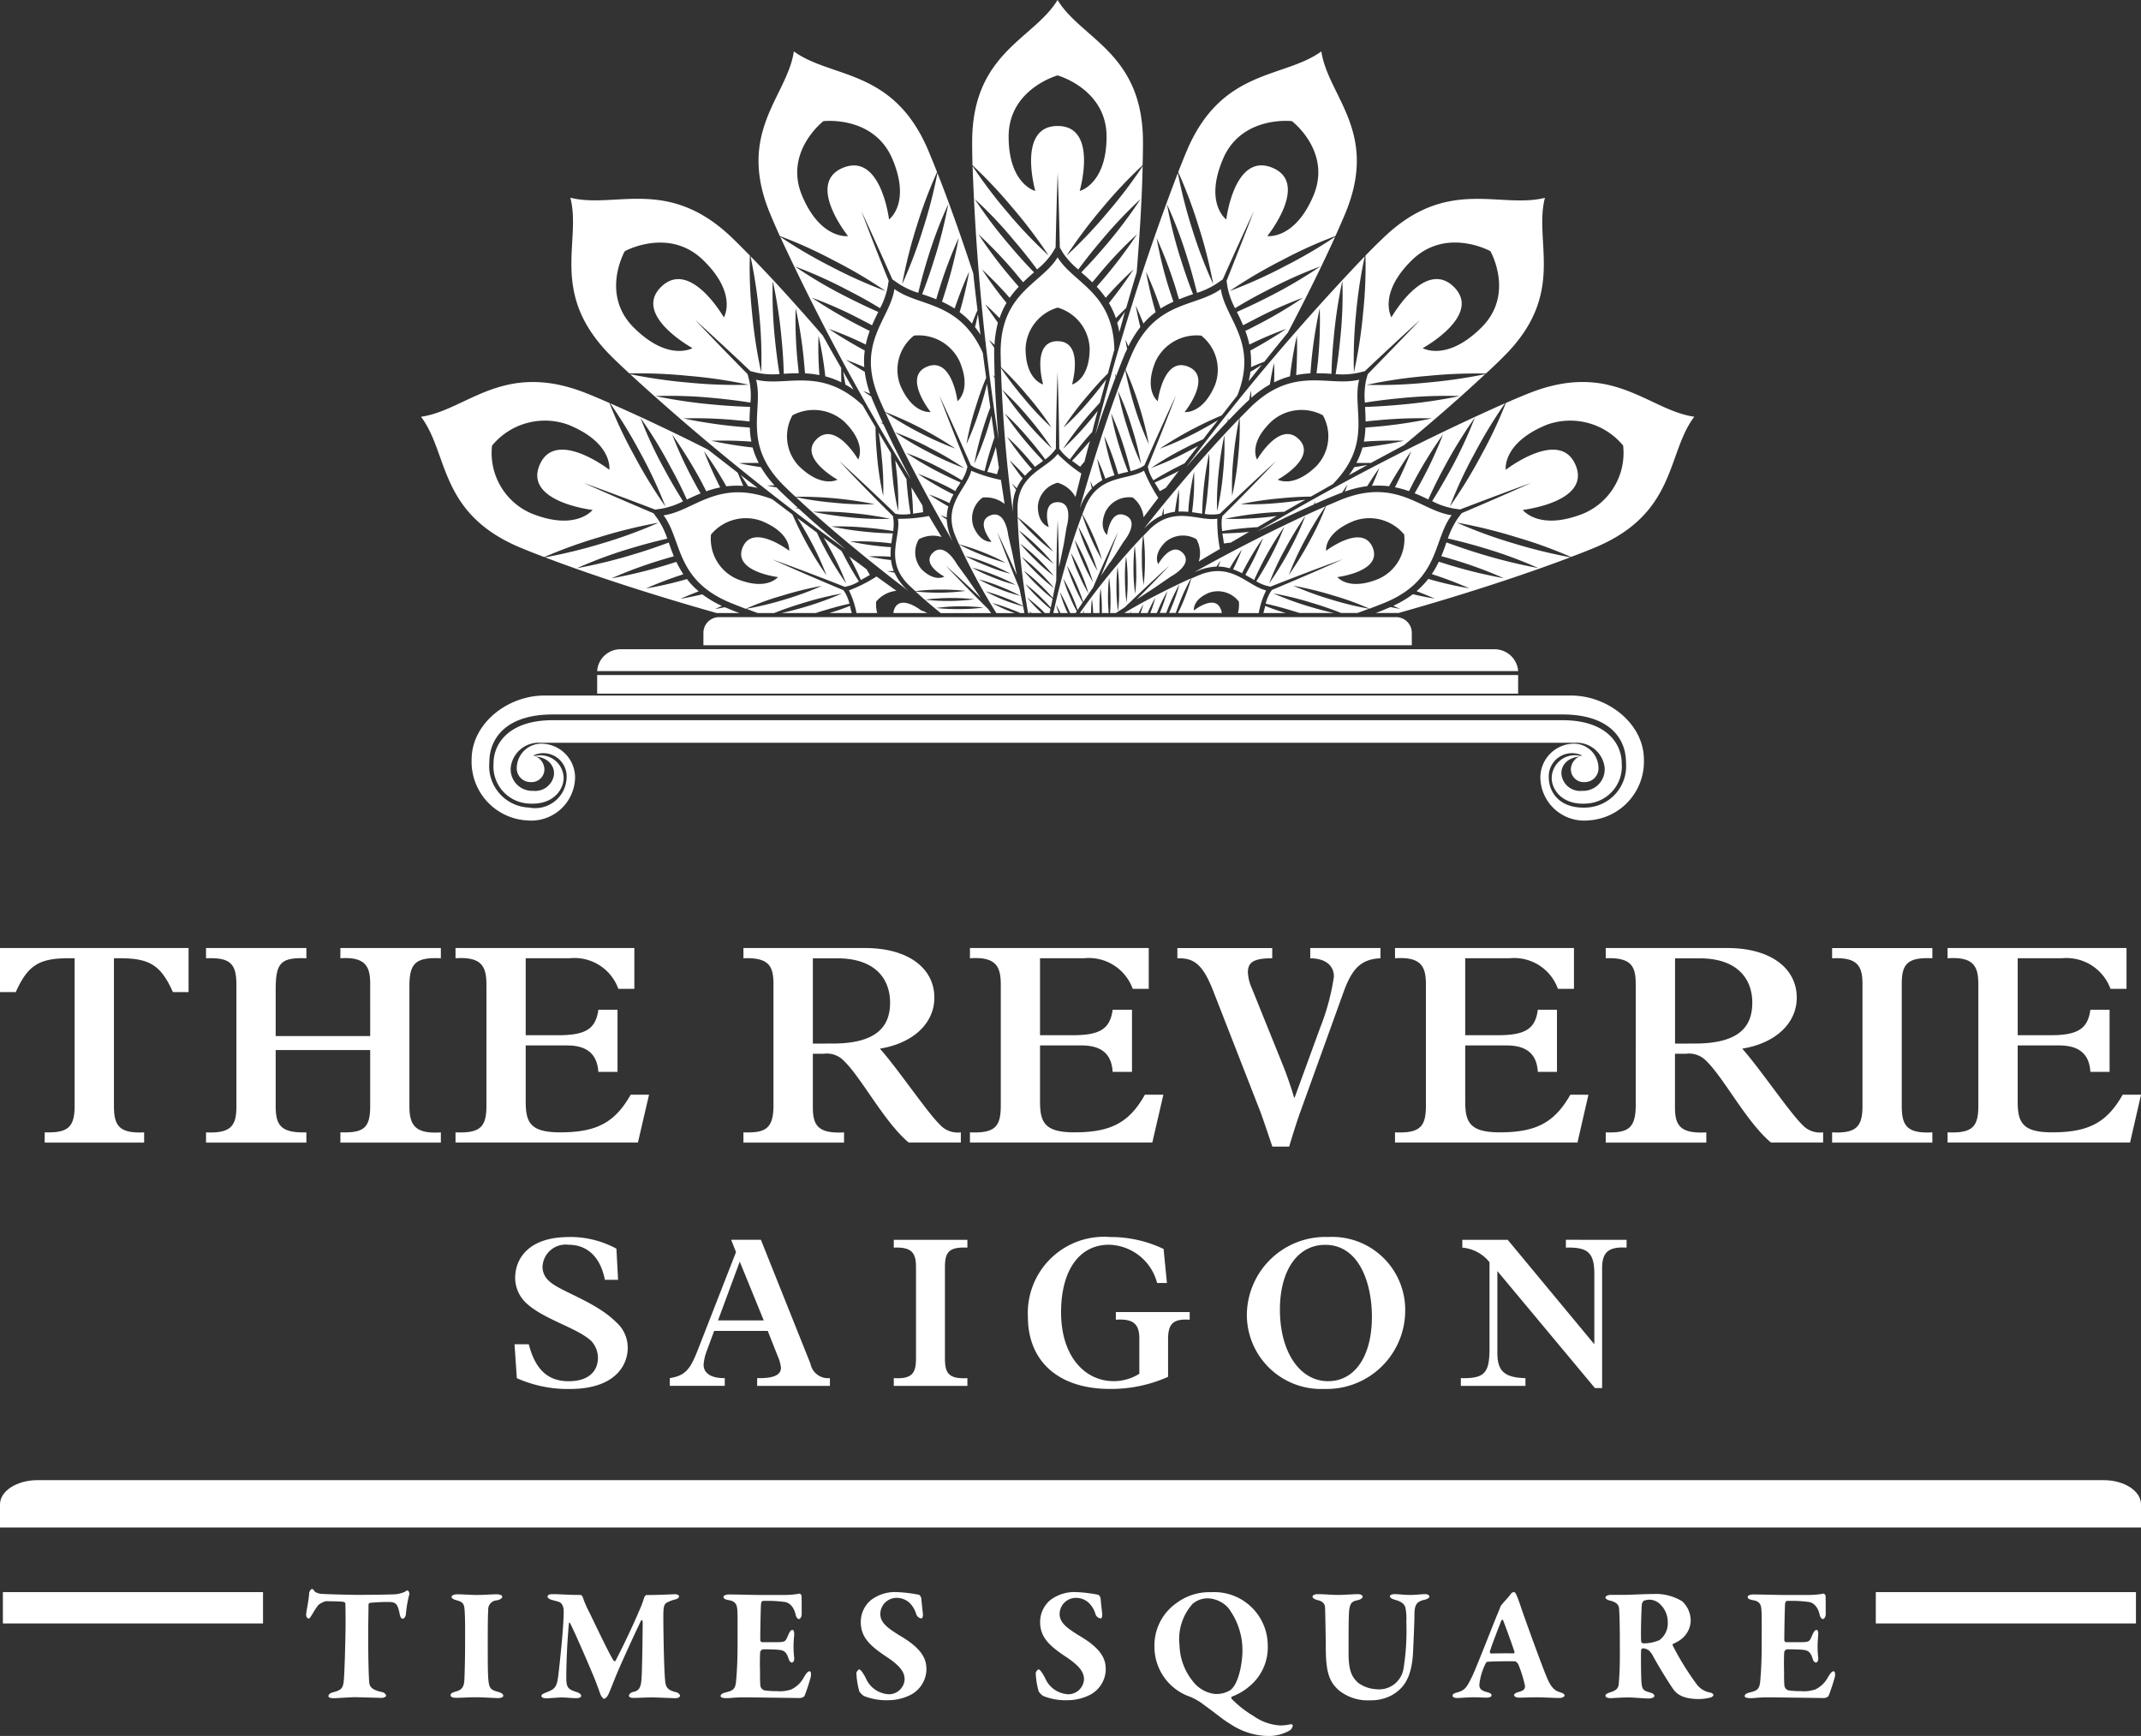 <svg xmlns="http://www.w3.org/2000/svg" width="139.908" height="113.433" viewBox="0 0 139.908 113.433">
  <rect x="0" y="0" width="139.908" height="113.433" fill="#333333" stroke="none"/>
  <g id="Group_994" data-name="Group 994" transform="translate(-912 -7.53)">
    <g id="Group_516" data-name="Group 516" transform="translate(939.507 7.53)">
      <path id="Path_340" data-name="Path 340" d="M80.759,39.593c.4.159.847.322,1.341.465H80.642c.02-.081.049-.168.061-.246A1.729,1.729,0,0,0,80.759,39.593Zm-8.834.465c.032-.043.055-.1.078-.132-.013.036-.023.089-.036.132h.523c.106-.216.205-.406.306-.571-.05.164-.1.365-.182.571h.464a9.032,9.032,0,0,1,.5-1,8.279,8.279,0,0,1-.328,1h.425c.007-.027.025-.048.036-.078a11.046,11.046,0,0,1,.662-1.367,13.59,13.59,0,0,1-.5,1.439v0h.418c.055-.143.111-.3.18-.465a13.09,13.09,0,0,1,.685-1.415,11.488,11.488,0,0,1-.516,1.5,4.046,4.046,0,0,1-.163.378h.44c.087-.255.2-.541.31-.827a12.325,12.325,0,0,1,.685-1.431,47.29,47.29,0,0,0-4.363,2.258Zm3.131,0h2.86a.582.582,0,0,0-.067-.267c-.4-.981-1.749.1-1.749.1s-.112-.712,1.011-1.165a1.73,1.73,0,0,1,1.927.585,2,2,0,0,1-.062.75h1.362a5.3,5.3,0,0,1,.485-1.48c-1.213-.286-2.245-1.867-4.353-1.012-.171.07-.359.156-.54.232a13.884,13.884,0,0,1-.524,1.5Q75.249,39.687,75.056,40.059ZM108.8,27.231c-1.832,2.4-1.111,6.368-6.619,8.6-.454.189-.937.375-1.441.563a29.6,29.6,0,0,0-3.561-1.289,32.033,32.033,0,0,0-3.9-.956,30.251,30.251,0,0,0,3.691,1.351,33.765,33.765,0,0,0,3.73.915c-3.159,1.2-7.178,2.5-11.22,3.638H87.989c.243-.087.482-.181.7-.279.094-.033.17-.07.256-.105.235.043.434.088.637.116-.15-.058-.3-.13-.451-.2a7.541,7.541,0,0,0,1.282-.757q.7.169,1.422.288c-.333-.15-.744-.312-1.182-.488a5.911,5.911,0,0,0,.765-.8,22.779,22.779,0,0,0,2.675.615,24.129,24.129,0,0,0-2.449-.928,5.684,5.684,0,0,0,.459-.809c.211.062.423.132.643.2a30.918,30.918,0,0,0,3.608.876,27.985,27.985,0,0,0-3.406-1.246c-.233-.069-.462-.137-.679-.193.122-.3.228-.59.321-.862.012-.018.012-.023.02-.036.663.243,1.428.51,2.245.755a34.043,34.043,0,0,0,3.754.92,28.542,28.542,0,0,0-3.549-1.308q-1.17-.355-2.364-.625a5.36,5.36,0,0,1,.655-1.325l.251-.332q2.286-.968,4.553-1.981c-1.372.492-2.937,1.084-4.664,1.741l-.406-.06a4.925,4.925,0,0,1-1.417-.484c.391-.615.8-1.318,1.217-2.076a28.535,28.535,0,0,0,1.573-3.38,30.747,30.747,0,0,0-2.006,3.254q-.556,1.025-1.034,2.089c-.005,0-.025,0-.031-.014-.266-.124-.55-.265-.863-.385.115-.2.229-.394.341-.605a26.211,26.211,0,0,0,1.514-3.242,28.258,28.258,0,0,0-1.925,3.118c-.1.2-.2.393-.3.589a6.28,6.28,0,0,0-.916-.253A24.848,24.848,0,0,0,90.3,29.482a25.736,25.736,0,0,0-1.447,2.291,6.333,6.333,0,0,0-1.12-.029c.2-.429.358-.825.485-1.165-.245.334-.513.743-.79,1.187a7.17,7.17,0,0,0-1.467.355c.065-.168.13-.31.175-.45-.109.153-.232.323-.348.519a2.556,2.556,0,0,0-.269.1c-.482.186-1,.41-1.524.646.023-.054.049-.12.07-.176-.048.058-.1.151-.147.216q-.933.416-1.943.894c.007,0,.007-.009.012-.015l-.022.027c-.562.265-1.144.551-1.722.846a156.392,156.392,0,0,1,16.19-8.379,30.969,30.969,0,0,0-1.974,3.245A28.571,28.571,0,0,0,92.823,33.1a32.1,32.1,0,0,0,2.072-3.388,28.777,28.777,0,0,0,1.589-3.379c.493-.218.969-.42,1.419-.6C103.42,23.494,105.772,26.8,108.8,27.231Zm-4.647,1.887a4.483,4.483,0,0,0-4.989-1.364C96.23,28.946,96.478,30.7,96.478,30.7s3.532-2.739,4.562-.315S97.59,33.32,97.59,33.32s1.078,1.414,4.014.216A4.3,4.3,0,0,0,104.149,29.118ZM83.386,35.235A19.272,19.272,0,0,0,82.3,37.576a22.348,22.348,0,0,0,1.379-2.252,19.377,19.377,0,0,0,1.056-2.257c.33-.135.646-.273.946-.4,3.675-1.492,5.243.72,7.262,1C91.72,35.27,92.2,37.905,88.534,39.4c-.3.121-.62.245-.96.375A17.77,17.77,0,0,0,85.2,38.91a22.709,22.709,0,0,0-2.605-.638,20.14,20.14,0,0,0,2.462.9,20.533,20.533,0,0,0,2.486.605c-.24.087-.5.191-.769.278H85.72q-.948-.377-1.928-.667a20.519,20.519,0,0,0-2.5-.612,20.216,20.216,0,0,0,2.361.862c.569.17,1.1.313,1.59.416H83c-.2-.066-.41-.128-.63-.191q-.78-.241-1.579-.416a2.789,2.789,0,0,1,.285-.716l.118-.179c1.776-.744,3.364-1.431,4.654-2.015q-2.39.866-4.75,1.8l-.211-.051a2.475,2.475,0,0,1-.709-.307c.263-.406.546-.884.824-1.39a19.117,19.117,0,0,0,1-2.162,19.282,19.282,0,0,0-1.282,2.079q-.363.685-.681,1.391a2.068,2.068,0,0,1-.191-.114c-.131-.064-.259-.149-.384-.216.062-.121.124-.228.187-.347a16.2,16.2,0,0,0,.964-2.059A17.1,17.1,0,0,0,79.4,37.155c-.062.1-.1.2-.153.3a4.98,4.98,0,0,0-.585-.251c.237-.492.44-.948.577-1.3a13.32,13.32,0,0,0-.8,1.234,2.638,2.638,0,0,0-.744-.116c.062-.135.1-.272.158-.395-.094.117-.187.26-.276.395a3.793,3.793,0,0,0-1.228.277c-.073.02-.155.062-.224.087,2.905-1.623,6.081-3.218,8.573-4.3A21.046,21.046,0,0,0,83.386,35.235Zm1.353.755s2.361-1.81,3.037-.226-2.3,1.945-2.3,1.945.715.92,2.666.127a2.835,2.835,0,0,0,1.7-2.907,2.949,2.949,0,0,0-3.3-.884C84.576,34.839,84.739,35.99,84.739,35.99Zm-2.4-.027a18.378,18.378,0,0,0,1.043-2.252,20.663,20.663,0,0,0-1.318,2.164,16.728,16.728,0,0,0-1.049,2.251A21.417,21.417,0,0,0,82.343,35.963Zm-5.5-6.844c-.423.463-.846.938-1.259,1.431a150.366,150.366,0,0,1,11.685-13.8,30.852,30.852,0,0,0-.567,3.723,29.345,29.345,0,0,0-.141,3.862,31.2,31.2,0,0,0,.6-3.9,28.289,28.289,0,0,0,.153-3.73c.365-.382.727-.743,1.081-1.078,4.217-4.139,7.675-1.959,10.647-2.7-.759,2.913,1.466,6.3-2.763,10.437-.342.344-.713.7-1.1,1.047a31.345,31.345,0,0,0-3.8.152,30.888,30.888,0,0,0-3.984.585A30.932,30.932,0,0,0,91.331,25a34.052,34.052,0,0,0,3.8-.549c-1.523,1.428-3.345,3.017-5.3,4.637-.7.373-1.43.765-2.164,1.161h-.95a5,5,0,0,0,.4-1.007,26.718,26.718,0,0,0,2.709-.44,24.917,24.917,0,0,0-2.618.056,5.83,5.83,0,0,0,.1-.918c.229-.024.446-.036.677-.056a30.661,30.661,0,0,0,3.667-.544,28.119,28.119,0,0,0-3.628.132c-.243.018-.471.04-.705.071,0-.322-.018-.635-.033-.921v-.029q1.185-.044,2.366-.154a33.35,33.35,0,0,0,3.826-.559,29.38,29.38,0,0,0-3.79.13c-.869.078-1.679.184-2.415.3a5.078,5.078,0,0,1,.078-1.47l.108-.389c1.271-1.309,2.439-2.5,3.422-3.548q-1.824,1.658-3.614,3.352l-.407.1a5.044,5.044,0,0,1-1.5.092q.2-1.182.309-2.376a26.427,26.427,0,0,0,.132-3.715,30.942,30.942,0,0,0-.567,3.752c-.084.838-.129,1.625-.143,2.318H85.06q-.473-.035-.946-.033c.027-.221.05-.46.083-.689a27.43,27.43,0,0,0,.127-3.558,28.464,28.464,0,0,0-.557,3.592c-.02.226-.034.444-.056.659a6.079,6.079,0,0,0-.928.114c.06-1.007.075-1.9.046-2.577q-.292,1.318-.451,2.658a5.458,5.458,0,0,0-1.035.392c.014-.47.014-.9-.007-1.26-.1.4-.186.881-.273,1.4a7.226,7.226,0,0,0-1.213.869c0-.169,0-.333-.012-.48-.043.182-.079.393-.131.613-.057.063-.13.12-.2.187-.368.352-.76.754-1.157,1.174,0-.067,0-.134-.006-.191-.012.076-.033.174-.05.251q-.738.768-1.449,1.561v.011Zm12.165-8.377s2.186-3.86,4.079-2-2.032,4.007-2.032,4.007,1.553.9,3.8-1.312c2.253-2.186.622-5.027.622-5.027s-2.9-1.6-5.138.6S89.011,20.741,89.011,20.741ZM79.542,34.772c-.577.054-1.11.075-1.578.089.012.071.018.143.035.216.022.142.042.28.058.434.137-.014.261-.033.4-.046h.034c.4-.23.811-.469,1.221-.712A1.493,1.493,0,0,1,79.542,34.772ZM73,34.387a1.693,1.693,0,0,0-.168.161c2.047-2.6,4.351-5.262,6.233-7.194a22.613,22.613,0,0,0-.375,2.484,18.068,18.068,0,0,0-.093,2.569,19.9,19.9,0,0,0,.4-2.6,19.253,19.253,0,0,0,.093-2.479c.243-.248.485-.491.717-.724,2.817-2.751,5.119-1.3,7.092-1.795-.493,1.914.938,4.134-1.725,6.828-.481.278-.964.552-1.438.815-.566,0-1.226.036-1.937.106a22.344,22.344,0,0,0-2.648.386,19.449,19.449,0,0,0,2.613-.092c.58-.051,1.126-.129,1.621-.2-.471.262-.931.526-1.383.79q-.607.018-1.325.08a21.264,21.264,0,0,0-2.544.378,20.438,20.438,0,0,0,2.522-.085c.3-.031.58-.062.86-.1-.429.251-.846.494-1.254.731-.226.011-.453.031-.693.049q-.814.069-1.617.21a3,3,0,0,1-.031-.76l.036-.218q1.791-1.773,3.518-3.607-1.86,1.705-3.682,3.451l-.206.035a2.943,2.943,0,0,1-.778-.024c.076-.478.156-1.009.2-1.588A15.739,15.739,0,0,0,77.1,29.62a20.23,20.23,0,0,0-.371,2.4q-.072.775-.092,1.552a1.937,1.937,0,0,0-.214-.038c-.144-.02-.289-.046-.439-.062.01-.122.025-.255.043-.385a16.287,16.287,0,0,0,.083-2.266,18.635,18.635,0,0,0-.36,2.293c0,.116-.011.223-.02.334a4.984,4.984,0,0,0-.635-.019A12.448,12.448,0,0,0,75.113,32c-.091.4-.18.893-.254,1.441a3.291,3.291,0,0,0-.728.184c0-.145-.007-.29-.018-.435-.028.154-.07.313-.094.482A3.3,3.3,0,0,0,73,34.387Zm7.232-4.358s1.471-2.557,2.718-1.337-1.372,2.649-1.372,2.649,1.019.587,2.518-.878a2.814,2.814,0,0,0,.432-3.326,2.95,2.95,0,0,0-3.386.424C79.627,29.024,80.228,30.029,80.228,30.029ZM77.614,33.4a17.755,17.755,0,0,0,.393-2.5,17.851,17.851,0,0,0,.082-2.468,23.008,23.008,0,0,0-.38,2.5A18.281,18.281,0,0,0,77.614,33.4Zm8.615-2.347c.409-.224.812-.45,1.213-.672-.269.049-.553.1-.867.145C86.479,30.7,86.355,30.875,86.229,31.053ZM71.582,39.682,71,40.059h-.377q.036-.46.028-.923a9.9,9.9,0,0,0-.093-1.391,10.562,10.562,0,0,0-.072,1.377c0,.348.025.659.044.936h-.445c0-.1,0-.191,0-.3a10.766,10.766,0,0,0-.083-1.315,8.384,8.384,0,0,0-.068,1.315v.3h-.416a8.921,8.921,0,0,0-.081-.923,7.108,7.108,0,0,0-.057.923h-.473c-.017-.077-.017-.154-.028-.22,0,.066-.021.143-.021.22h-.212a46.424,46.424,0,0,1,4.127-5.034A11.512,11.512,0,0,0,72.7,36.59a10.853,10.853,0,0,0,.118,1.637A14.4,14.4,0,0,0,72.9,36.59a12.036,12.036,0,0,0-.1-1.584c.14-.143.282-.285.4-.411,1.621-1.588,3.191-.509,4.429-.7a9.621,9.621,0,0,0,.171,1.978c-.5.286-.961.561-1.381.819a1.876,1.876,0,0,0-.157-1.463,1.76,1.76,0,0,0-2.019.185c-.853.84-.474,1.45-.474,1.45s.821-1.488,1.592-.746c.754.757-.767,1.555-.767,1.555l-.944.652-.417.277a.081.081,0,0,1-.034,0h.029l-.883.581q1.1-1.1,2.161-2.236C73.713,37.663,72.7,38.607,71.582,39.682Zm.57-2.453a11.656,11.656,0,0,0,.107,1.569,10.053,10.053,0,0,0,.071-1.569,12,12,0,0,0-.1-1.581A14.192,14.192,0,0,0,72.152,37.229Zm-.558.624a14.426,14.426,0,0,0,.1,1.522,11.43,11.43,0,0,0,.076-1.517,11.623,11.623,0,0,0-.1-1.507A10.176,10.176,0,0,0,71.594,37.853Zm-.452,2.083a9.462,9.462,0,0,0,.067-1.434,10.438,10.438,0,0,0-.1-1.461,12.169,12.169,0,0,0-.069,1.455A10.7,10.7,0,0,0,71.141,39.936Zm8.543-15.028c.28-.354.568-.722.855-1.073-.231.147-.48.306-.748.462C79.771,24.494,79.725,24.7,79.685,24.907Zm-4.727,5.949c-.518.259-.994.485-1.423.674.031.056.073.122.111.189a3.417,3.417,0,0,1,.223.377c.123-.066.233-.132.354-.193.015,0,.022-.017.036-.02.275-.356.563-.736.855-1.115Zm-6.212,2.089a.809.809,0,0,1-.092.221c.889-3.17,1.972-6.488,2.957-8.981a25.047,25.047,0,0,0,.624,2.437,19.8,19.8,0,0,0,.918,2.4,21.433,21.433,0,0,0-.644-2.546,19.262,19.262,0,0,0-.874-2.321c.12-.331.25-.647.375-.937,1.525-3.6,4.207-3.126,5.851-4.329.282,1.953,2.462,3.471,1.077,6.955-.351.437-.682.873-1.02,1.3-.518.213-1.112.489-1.749.818a22.156,22.156,0,0,0-2.3,1.357,21.268,21.268,0,0,0,2.393-1.064c.51-.274,1-.541,1.412-.8-.33.428-.662.836-.965,1.246q-.6.269-1.19.576a19.328,19.328,0,0,0-2.207,1.3,18.867,18.867,0,0,0,2.3-1.027c.259-.137.516-.274.76-.408-.3.388-.6.765-.879,1.13-.2.1-.409.208-.626.315-.514.273-1,.539-1.412.8a2.81,2.81,0,0,1-.32-.692l-.048-.2c.721-1.766,1.351-3.356,1.84-4.652-.588,1.256-1.292,2.807-2.057,4.556l-.182.122a3.576,3.576,0,0,1-.728.265q-.179-.782-.425-1.547a18.557,18.557,0,0,0-.843-2.227,17.368,17.368,0,0,0,.593,2.35c.165.54.353,1.034.518,1.468-.072.018-.145.033-.218.046-.14.038-.281.066-.429.112-.041-.124-.07-.245-.11-.366a16.168,16.168,0,0,0-.808-2.134,17.676,17.676,0,0,0,.569,2.256c.036.11.07.2.105.311a4.27,4.27,0,0,0-.6.228,12.518,12.518,0,0,0-.534-1.315c.078.4.182.886.334,1.415a2.96,2.96,0,0,0-.609.442c-.063-.14-.114-.281-.171-.391.025.143.057.312.1.479a3.365,3.365,0,0,0-.678,1.033Zm4.994-6.729s.354-2.919,1.983-2.259-.229,2.967-.229,2.967,1.172.156,1.981-1.754a2.843,2.843,0,0,0-.892-3.24A2.969,2.969,0,0,0,73.6,23.6C72.8,25.515,73.739,26.217,73.739,26.217Zm-2.6-.669a18.863,18.863,0,0,0,.629,2.442,17.268,17.268,0,0,0,.878,2.314,20.463,20.463,0,0,0-.624-2.446A16.848,16.848,0,0,0,71.136,25.547Zm-.883,1.088q-.318.9-.606,1.808a149.75,149.75,0,0,1,5.4-17.14,32.287,32.287,0,0,0,.933,3.654,29.744,29.744,0,0,0,1.379,3.614,30.286,30.286,0,0,0-.971-3.826,29.956,29.956,0,0,0-1.317-3.5c.189-.494.378-.96.563-1.4,2.291-5.4,6.34-4.7,8.791-6.488.438,2.963,3.818,5.273,1.529,10.671-.192.449-.391.911-.608,1.394a28.927,28.927,0,0,0-3.457,1.561,32.016,32.016,0,0,0-3.459,2.033,30.272,30.272,0,0,0,3.585-1.611,31.171,31.171,0,0,0,3.311-1.936c-.855,1.892-1.924,4.042-3.088,6.262-.516.626-1.019,1.256-1.542,1.908q-.442.157-.87.353a5.968,5.968,0,0,0-.041-1.086q1.206-.653,2.345-1.414a22.08,22.08,0,0,0-2.409,1.023,6.175,6.175,0,0,0-.264-.894c.2-.093.4-.194.6-.3a29.146,29.146,0,0,0,3.18-1.872,26.693,26.693,0,0,0-3.3,1.48c-.214.108-.417.216-.627.325-.123-.3-.256-.574-.391-.839a.086.086,0,0,0-.017-.032q1.083-.476,2.135-1.018a30.127,30.127,0,0,0,3.324-1.959,29.183,29.183,0,0,0-3.449,1.549c-.773.391-1.494.795-2.127,1.184a5,5,0,0,1-.492-1.378l-.063-.411q.908-2.274,1.787-4.559-1.042,2.222-2.035,4.464l-.341.237a5.075,5.075,0,0,1-1.343.642q-.281-1.169-.645-2.318a28.287,28.287,0,0,0-1.318-3.473,29.4,29.4,0,0,0,.929,3.676c.254.8.514,1.551.778,2.206a.163.163,0,0,0-.043.009c-.277.093-.566.2-.875.323-.068-.221-.136-.438-.2-.668a29.271,29.271,0,0,0-1.264-3.341,25.633,25.633,0,0,0,.886,3.538c.069.21.142.425.21.627a7.909,7.909,0,0,0-.839.445,24.189,24.189,0,0,0-.949-2.4A26.4,26.4,0,0,0,73.6,20.4a4.519,4.519,0,0,0-.8.744c-.177-.445-.349-.835-.5-1.173.071.412.171.891.3,1.4a7.509,7.509,0,0,0-.781,1.258c-.065-.15-.132-.3-.2-.447.035.2.072.4.121.622-.044.087-.074.166-.121.248q-.313.755-.6,1.521a1.354,1.354,0,0,1-.081-.174c.009.08.031.161.044.248q-.373.988-.72,1.984a.075.075,0,0,0-.008-.027.091.091,0,0,0,.008.033Zm7.96-12.3s.525-4.386,3-3.379-.32,4.468-.32,4.468,1.786.253,3.009-2.631-1.4-4.88-1.4-4.88-3.305-.385-4.511,2.488C76.77,13.288,78.213,14.34,78.213,14.34Zm-9.768,25.6-.072.123h-.362c-.041-.081-.07-.161-.113-.248a11.962,11.962,0,0,0-.564-1.136,9.724,9.724,0,0,0,.423,1.194c.031.062.068.125.1.191h-.481c-.09-.179-.183-.358-.279-.534a3.347,3.347,0,0,0,.169.534h-.355A46.74,46.74,0,0,1,68.8,33.621a15.091,15.091,0,0,0,.545,1.471,13.435,13.435,0,0,0,.744,1.475,11.352,11.352,0,0,0-.564-1.542,13.291,13.291,0,0,0-.712-1.426c.069-.183.143-.369.211-.534C69.9,31,71.775,31.4,72.839,30.757a10.423,10.423,0,0,0,.937,1.775c-.349.449-.664.876-.967,1.267a1.844,1.844,0,0,0-.705-1.29,1.725,1.725,0,0,0-1.782.931c-.467,1.088.107,1.515.107,1.515s.184-1.69,1.181-1.281-.1,1.718-.1,1.718l-.611.958-.277.41a.118.118,0,0,1-.028,0h.015l-.588.869c.457-1.091.829-2.084,1.128-2.881q-.854,1.8-1.629,3.627l-.658.956a11.888,11.888,0,0,0-.423-1.12,9.742,9.742,0,0,0-.635-1.249,12.243,12.243,0,0,0,.482,1.305,11.6,11.6,0,0,0,.544,1.1l-.33.493a10.836,10.836,0,0,0-.932-2.048,8.9,8.9,0,0,0,.458,1.248A8.09,8.09,0,0,0,68.446,39.936Zm.093-5.53a12.57,12.57,0,0,0,.54,1.49,14.228,14.228,0,0,0,.713,1.406,11.747,11.747,0,0,0-.542-1.484A11.359,11.359,0,0,0,68.539,34.405Zm-.245.849a11.371,11.371,0,0,0,.532,1.441,11.613,11.613,0,0,0,.675,1.349,11.879,11.879,0,0,0-.514-1.427A12.18,12.18,0,0,0,68.294,35.254Zm-.238.86a9.148,9.148,0,0,0,.5,1.364,10.391,10.391,0,0,0,.652,1.3,10.319,10.319,0,0,0-.494-1.367A10.94,10.94,0,0,0,68.056,36.114Zm1.126-7.157c-.369.431-.721.815-1.052,1.155.057.041.124.078.18.125.117.087.235.169.357.264.079-.1.161-.2.248-.3.011-.019.022-.023.033-.04.105-.429.231-.884.354-1.347A1.187,1.187,0,0,1,69.182,28.957Zm-6.71-9.051c.224.349.51.745.817,1.179a7.314,7.314,0,0,0-.222,1.447c-.131-.116-.249-.232-.367-.331l.351.523c0,.1-.007.183-.007.278,0,.506.021,1.051.03,1.621-.036-.036-.091-.078-.14-.127a2.156,2.156,0,0,1,.145.216c.029.664.059,1.372.113,2.1-.007-.006-.007-.014-.021-.021.015.015.015.021.021.027.04.621.083,1.246.144,1.882a147.839,147.839,0,0,1-1.7-17.842,31.43,31.43,0,0,0,2.288,3.026A29.292,29.292,0,0,0,66.612,16.7a32.087,32.087,0,0,0-2.4-3.165,30.793,30.793,0,0,0-2.58-2.737q-.021-.755-.023-1.511c0-5.85,4.019-6.71,5.582-9.289,1.564,2.579,5.581,3.439,5.581,9.289q0,.755-.025,1.511a30.315,30.315,0,0,0-2.586,2.737A32.651,32.651,0,0,0,67.782,16.7a29.207,29.207,0,0,0,2.674-2.815,30.849,30.849,0,0,0,2.295-3.026c-.044,2.062-.187,4.447-.39,6.935-.232.772-.459,1.548-.685,2.325-.211.209-.44.429-.672.671a5.985,5.985,0,0,0-.455-.988q.855-1.061,1.606-2.2a23.088,23.088,0,0,0-1.818,1.858,6.355,6.355,0,0,0-.588-.722c.139-.169.282-.331.434-.508a30.668,30.668,0,0,0,2.206-2.927,25.866,25.866,0,0,0-2.481,2.61c-.155.184-.293.356-.449.535q-.335-.324-.691-.628c-.009,0-.015-.009-.023-.027q.819-.844,1.578-1.741a30.277,30.277,0,0,0,2.292-3.045,29.056,29.056,0,0,0-2.571,2.715q-.785.92-1.5,1.89a5.2,5.2,0,0,1-1-1.087l-.206-.353q-.048-2.444-.14-4.886-.086,2.442-.135,4.886l-.213.353a4.741,4.741,0,0,1-1,1.08q-.712-.971-1.5-1.883a25.975,25.975,0,0,0-2.573-2.715,29.738,29.738,0,0,0,2.3,3.045q.757.9,1.573,1.741c-.005,0-.009.023-.024.027q-.352.3-.685.622c-.15-.172-.3-.346-.444-.529a27.876,27.876,0,0,0-2.481-2.609,28.47,28.47,0,0,0,2.205,2.927c.147.176.289.34.433.507a6.61,6.61,0,0,0-.593.722q-.856-.972-1.807-1.858a23.874,23.874,0,0,0,1.6,2.192,4.866,4.866,0,0,0-.451.994c-.341-.341-.644-.645-.921-.888ZM67.195,8.233c2.673,0,1.441,4.246,1.441,4.246s1.757-.442,1.757-3.552-3.2-4-3.2-4-3.2.884-3.2,4,1.744,3.552,1.744,3.552S64.519,8.233,67.195,8.233Zm-.468,31.558-.057.267h-.311c-.065-.061-.128-.125-.188-.191a12.02,12.02,0,0,0-.976-.824,9.979,9.979,0,0,0,.861.928l.1.087h-.662c-.065-.048-.134-.1-.187-.137.038.041.079.093.119.137h-.16a46.206,46.206,0,0,1-.685-6.238,13.019,13.019,0,0,0,1.075,1.15,12.744,12.744,0,0,0,1.264,1.086A13.234,13.234,0,0,0,65.8,34.837,14.3,14.3,0,0,0,64.582,33.8c0-.2-.009-.4-.009-.572,0-2.249,1.885-2.579,2.623-3.565a9.837,9.837,0,0,0,1.55,1.28c-.138.55-.27,1.062-.384,1.534a1.962,1.962,0,0,0-1.166-.933,1.723,1.723,0,0,0-1.294,1.53c0,1.194.712,1.362.712,1.362s-.494-1.623.582-1.623.587,1.623.587,1.623L67.6,35.548l-.1.483a.046.046,0,0,0-.028.024c0-.009.011-.009.028-.014l-.218,1.022c-.015-1.169-.046-2.23-.084-3.083q-.076,1.982-.094,3.964l-.228,1.124a11.762,11.762,0,0,0-.829-.869,10.624,10.624,0,0,0-1.067-.916,9.837,9.837,0,0,0,.95,1.022,10.291,10.291,0,0,0,.937.816l-.121.58q-.308-.346-.643-.667a9.484,9.484,0,0,0-1.009-.871,8.625,8.625,0,0,0,.9.972A9.393,9.393,0,0,0,66.727,39.791Zm-2.082-5.147a13.725,13.725,0,0,0,1.078,1.165,13.287,13.287,0,0,0,1.216,1.043,12.77,12.77,0,0,0-1.081-1.168A11.874,11.874,0,0,0,64.645,34.644Zm.1.879a13.265,13.265,0,0,0,1.039,1.114,10.123,10.123,0,0,0,1.166,1,13.324,13.324,0,0,0-1.028-1.115A12.8,12.8,0,0,0,64.749,35.523Zm.115.879a13.218,13.218,0,0,0,2.107,2.039,10.105,10.105,0,0,0-.988-1.083A10.839,10.839,0,0,0,64.864,36.4Zm-.339-4.5c-.114-.112-.213-.216-.312-.3.078.12.173.267.274.4a3.029,3.029,0,0,0-.22,1.221c0,.065.007.156.007.23a93.6,93.6,0,0,1-.781-9.409,20.9,20.9,0,0,0,1.529,2.011A18.32,18.32,0,0,0,66.8,27.94a19.611,19.611,0,0,0-1.594-2.108A21.171,21.171,0,0,0,63.493,24c-.008-.34-.023-.68-.023-1,0-3.893,2.684-4.465,3.724-6.185,1.025,1.691,3.634,2.282,3.708,6.037-.148.523-.29,1.045-.42,1.551-.41.4-.847.879-1.306,1.428a20.607,20.607,0,0,0-1.6,2.108A17.927,17.927,0,0,0,69.37,26.06c.375-.442.7-.871,1-1.263-.14.514-.272,1.018-.415,1.515-.27.3-.565.619-.87.975a21.186,21.186,0,0,0-1.528,2.032,19.154,19.154,0,0,0,1.717-1.805c.2-.232.37-.444.54-.67-.124.469-.25.928-.36,1.385-.154.166-.3.334-.46.521q-.522.618-1,1.273a3.1,3.1,0,0,1-.558-.529l-.133-.174c-.02-1.9-.062-3.6-.113-4.983q-.09,2.491-.11,4.983l-.131.174a3.135,3.135,0,0,1-.563.529c-.292-.4-.627-.831-1.005-1.273a18.287,18.287,0,0,0-1.647-1.737,19.66,19.66,0,0,0,1.471,1.948c.368.431.721.815,1.046,1.155a1.827,1.827,0,0,0-.168.125c-.126.088-.242.169-.367.264-.08-.1-.163-.2-.25-.3a15.732,15.732,0,0,0-1.578-1.662A19.563,19.563,0,0,0,65.3,30.409c.074.087.146.161.218.249a4.008,4.008,0,0,0-.457.433q-.485-.532-1.012-1.027a14.514,14.514,0,0,0,.862,1.2A2.874,2.874,0,0,0,64.525,31.9Zm2.67-9.606c1.755,0,.945,2.827.945,2.827s1.152-.286,1.152-2.359A2.9,2.9,0,0,0,67.2,20.1,2.9,2.9,0,0,0,65.1,22.761c0,2.073,1.147,2.359,1.147,2.359S65.443,22.293,67.195,22.293Zm-3.614,3.18A21.682,21.682,0,0,0,65.11,27.51a20.53,20.53,0,0,0,1.721,1.805A21.547,21.547,0,0,0,65.3,27.284,19.493,19.493,0,0,0,63.581,25.473Zm7.511-4.387a5.758,5.758,0,0,1,.137.61c.126-.443.248-.887.366-1.327C71.442,20.6,71.282,20.841,71.091,21.086Zm-8.932.8c-.063-.455-.11-.907-.168-1.358-.059.265-.114.553-.192.844A5.429,5.429,0,0,1,62.159,21.885Zm.648,8.99c.135.038.283.065.429.112.036-.124.067-.244.11-.366a.134.134,0,0,0,.015-.055q-.1-.689-.2-1.376c-.02.064-.031.122-.05.174q-.237.742-.514,1.468A2.11,2.11,0,0,0,62.807,30.875Zm-6.061-1.236c.269.548.566,1.11.861,1.684A151.054,151.054,0,0,1,49.064,15.47a31.055,31.055,0,0,0,3.3,1.936,30.418,30.418,0,0,0,3.592,1.611A31.422,31.422,0,0,0,52.5,16.984a28.825,28.825,0,0,0-3.458-1.561c-.222-.484-.421-.945-.608-1.394-2.279-5.4,1.089-7.708,1.524-10.671,2.459,1.793,6.512,1.085,8.791,6.488.182.442.374.907.567,1.4a30.021,30.021,0,0,0-1.32,3.5,31.053,31.053,0,0,0-.961,3.826A30.711,30.711,0,0,0,58.4,14.958a30.689,30.689,0,0,0,.94-3.654c.76,1.926,1.56,4.186,2.343,6.567.081.79.179,1.592.275,2.407-.117.258-.235.545-.36.866a5.029,5.029,0,0,0-.808-.745,22.869,22.869,0,0,0,.621-2.641c-.293.625-.621,1.46-.946,2.4a8.448,8.448,0,0,0-.827-.445c.067-.2.14-.417.2-.626a27.888,27.888,0,0,0,.893-3.539,27.564,27.564,0,0,0-1.268,3.341c-.074.23-.139.446-.2.668q-.436-.177-.885-.323a.159.159,0,0,0-.036-.009c.253-.655.521-1.4.769-2.205a29.982,29.982,0,0,0,.935-3.676,28,28,0,0,0-1.32,3.472q-.359,1.148-.638,2.318a5.028,5.028,0,0,1-1.351-.642l-.341-.237q-.991-2.242-2.027-4.463.862,2.291,1.786,4.559l-.07.41a4.859,4.859,0,0,1-.495,1.379q-1.035-.637-2.123-1.184a28.8,28.8,0,0,0-3.443-1.548,29.166,29.166,0,0,0,3.318,1.959c.754.383,1.48.733,2.133,1.017a.079.079,0,0,1-.015.032c-.134.265-.266.541-.392.84q-.309-.168-.625-.326a25.638,25.638,0,0,0-3.311-1.48,30.754,30.754,0,0,0,3.185,1.872c.2.105.4.206.6.3a6.056,6.056,0,0,0-.259.894,21.51,21.51,0,0,0-2.414-1.023c.612.415,1.429.913,2.349,1.414a4.61,4.61,0,0,0-.031,1.086c-.434-.189-.839-.353-1.194-.477.347.24.76.506,1.222.78a6.577,6.577,0,0,0,.354,1.438,4.588,4.588,0,0,0-.462-.181q.261.18.529.353c.032.085.063.164.1.255.2.471.424.976.664,1.492l-.182-.066c.068.043.148.1.218.142.288.605.588,1.246.924,1.9a.051.051,0,0,1-.023,0S56.744,29.633,56.745,29.639ZM53.178,10.961c2.473-1.007,3,3.379,3,3.379s1.441-1.053.227-3.935-4.517-2.488-4.517-2.488-2.6,2.007-1.388,4.88,3,2.631,3,2.631S50.707,11.967,53.178,10.961ZM64.942,39.62l.081.44h-.264q-.273-.122-.554-.226a11.815,11.815,0,0,0-1.285-.431,9.1,9.1,0,0,0,1.221.571c.089.031.171.058.249.087h-1.2a41.758,41.758,0,0,1-2.427-4.477,15.358,15.358,0,0,0,3.035,1.194,12.434,12.434,0,0,0-1.51-.7,13.617,13.617,0,0,0-1.534-.509c-.081-.186-.169-.361-.237-.536-.867-2.061.741-3.08,1.033-4.272a10.137,10.137,0,0,0,1.94.6c.085.563.168,1.086.237,1.57a1.935,1.935,0,0,0-1.435-.417,1.674,1.674,0,0,0-.595,1.9c.468,1.1,1.18.987,1.18.987s-1.089-1.315-.086-1.719,1.174,1.282,1.174,1.282l.252,1.1.1.485-.009.026.009-.015.209,1.014c-.473-1.076-.918-2.044-1.285-2.815.367.992.874,2.265,1.456,3.7l.239,1.137a10.212,10.212,0,0,0-1.113-.506,12.171,12.171,0,0,0-1.346-.452,11.28,11.28,0,0,0,1.285.6c.438.164.853.294,1.185.386Zm-3.809-3.3a12.923,12.923,0,0,0,1.462.662,11.252,11.252,0,0,0,1.519.511,12.681,12.681,0,0,0-1.449-.669A11.673,11.673,0,0,0,61.132,36.323Zm.46.763a10.119,10.119,0,0,0,1.391.65,10.426,10.426,0,0,0,1.469.485,12.443,12.443,0,0,0-1.405-.646A13.561,13.561,0,0,0,61.592,37.086Zm.436.77a11.115,11.115,0,0,0,1.332.625,11.55,11.55,0,0,0,1.41.462,11.769,11.769,0,0,0-1.336-.615A10.966,10.966,0,0,0,62.028,37.857Zm-1.8-2.709c.033.07.066.139.1.216-1.66-2.855-3.291-5.961-4.392-8.411a21.309,21.309,0,0,0,2.194,1.3,20.665,20.665,0,0,0,2.385,1.064,23.642,23.642,0,0,0-4.593-2.392q-.215-.457-.41-.921c-1.515-3.6.725-5.133,1.017-7.114,1.612,1.184,4.243.746,5.777,4.175.068.549.145,1.091.218,1.623a19,19,0,0,0-.645,1.789,18.273,18.273,0,0,0-.643,2.546,20.573,20.573,0,0,0,.913-2.4c.179-.552.317-1.068.432-1.543.068.521.142,1.041.213,1.552-.144.378-.288.787-.425,1.226a19.773,19.773,0,0,0-.622,2.446,20.413,20.413,0,0,0,.882-2.314c.087-.286.165-.543.241-.823.063.487.138.962.2,1.416-.072.212-.146.426-.218.657q-.246.764-.43,1.547a3.772,3.772,0,0,1-.723-.265l-.181-.122q-1-2.292-2.056-4.556c.489,1.3,1.11,2.886,1.839,4.652l-.05.2a2.814,2.814,0,0,1-.314.692c-.426-.261-.9-.526-1.424-.8a17.194,17.194,0,0,0-2.2-.981,19.409,19.409,0,0,0,2.117,1.248c.51.259.98.485,1.42.674-.038.056-.072.122-.11.189a2.263,2.263,0,0,0-.231.377c-.113-.067-.226-.131-.341-.193a19.486,19.486,0,0,0-2.112-.943,18.974,18.974,0,0,0,2.027,1.2c.1.052.195.1.307.149a3.558,3.558,0,0,0-.263.573,13.556,13.556,0,0,0-1.334-.568c.331.238.773.5,1.262.784a2.929,2.929,0,0,0-.107.726c-.146-.055-.284-.114-.412-.15.121.085.267.181.412.271a3.721,3.721,0,0,0,.275,1.2ZM58.671,23.957c1.625-.659,1.979,2.259,1.979,2.259s.95-.7.135-2.614a2.957,2.957,0,0,0-2.976-1.673,2.851,2.851,0,0,0-.9,3.24c.808,1.91,1.987,1.754,1.987,1.754S57.047,24.611,58.671,23.957Zm-2.092,4.3a20.66,20.66,0,0,0,2.207,1.3,18.309,18.309,0,0,0,2.292,1.027,20.482,20.482,0,0,0-2.207-1.3A17.36,17.36,0,0,0,56.579,28.253Zm1.074,3.762c.054.566.085,1.088.093,1.552a1.917,1.917,0,0,1,.229-.038c.135-.02.286-.046.428-.062-.007-.129-.018-.257-.036-.385V33.04l-.726-1.194C57.644,31.9,57.647,31.953,57.653,32.015Zm-3.789-6.549c-.23-.4-.464-.8-.686-1.189.044.269.1.549.146.848A6.169,6.169,0,0,1,53.864,25.466Zm8.805,14.346.176.246H59.556c-.6-.489-1.164-.967-1.642-1.411a14.771,14.771,0,0,0,1.6.077,14.153,14.153,0,0,0,1.672-.117,13.956,13.956,0,0,0-1.672-.082,13.182,13.182,0,0,0-1.615.1c-.15-.132-.289-.273-.431-.4-1.612-1.588-.51-3.117-.706-4.328a10.327,10.327,0,0,0,2.025-.183c.286.5.571.954.823,1.371a1.923,1.923,0,0,0-1.481.147,1.667,1.667,0,0,0,.185,1.972c.858.844,1.479.47,1.479.47s-1.521-.8-.754-1.555,1.576.746,1.576.746l.673.925.282.41.6.869q-1.124-1.079-2.29-2.116C60.61,37.733,61.571,38.724,62.669,39.812Zm-4.121-.632a12.485,12.485,0,0,0,1.615.085,13.594,13.594,0,0,0,1.6-.112,13.419,13.419,0,0,0-1.6-.08A14.648,14.648,0,0,0,58.548,39.18ZM60.8,39.8a11.326,11.326,0,0,0,1.553-.1,12.679,12.679,0,0,0-1.55-.08,10.894,10.894,0,0,0-1.537.11A13.065,13.065,0,0,0,60.8,39.8Zm-8.92-5.147c.472.409.956.822,1.46,1.244A154.173,154.173,0,0,1,39.26,24.451a33.4,33.4,0,0,0,3.8.549A31,31,0,0,0,47,25.141a30.486,30.486,0,0,0-3.981-.585,31.494,31.494,0,0,0-3.805-.153q-.563-.513-1.107-1.046c-4.222-4.138-2-7.526-2.754-10.437,2.969.744,6.421-1.436,10.653,2.7.347.336.7.7,1.077,1.078a27.687,27.687,0,0,0,.142,3.73,31.585,31.585,0,0,0,.6,3.9,29.028,29.028,0,0,0-.133-3.862,33.416,33.416,0,0,0-.568-3.723c1.457,1.487,3.075,3.276,4.728,5.187.386.694.794,1.411,1.2,2.118,0,.28,0,.595.008.935a5.478,5.478,0,0,0-1.046-.391,23.846,23.846,0,0,0-.444-2.658,22.48,22.48,0,0,0,.06,2.577,6.517,6.517,0,0,0-.94-.115c-.023-.216-.036-.433-.06-.659a27.882,27.882,0,0,0-.553-3.593,27.3,27.3,0,0,0,.131,3.558c.023.228.052.466.071.688-.327,0-.638.009-.936.033H49.3q-.03-1.161-.148-2.318a30.608,30.608,0,0,0-.574-3.752,29.025,29.025,0,0,0,.134,3.714c.085.846.187,1.655.309,2.376a5.064,5.064,0,0,1-1.5-.092l-.4-.1q-1.79-1.7-3.616-3.352c.987,1.049,2.139,2.238,3.43,3.547l.1.39a4.665,4.665,0,0,1,.087,1.47q-1.207-.189-2.423-.3A29,29,0,0,0,40.9,25.88a33.386,33.386,0,0,0,3.83.56c.853.08,1.66.124,2.368.147v.036c-.017.285-.036.6-.036.92-.234-.031-.468-.055-.7-.07a27.91,27.91,0,0,0-3.634-.132,31.7,31.7,0,0,0,3.679.544c.221.02.45.031.675.055a4.825,4.825,0,0,0,.1.918,25.322,25.322,0,0,0-2.629-.056,27.358,27.358,0,0,0,2.711.44,4.951,4.951,0,0,0,.4,1.007c-.479,0-.923,0-1.293.015.421.1.906.184,1.436.262a6.957,6.957,0,0,0,.889,1.194c-.171,0-.338,0-.493.009.192.038.4.087.622.121.068.071.129.136.19.2.377.36.777.738,1.2,1.126-.063.008-.123.008-.188.013.074.013.165.033.248.043.506.466,1.036.935,1.594,1.42h.015ZM43.335,22.748s-3.945-2.159-2.046-4.007,4.095,2,4.095,2,.922-1.524-1.336-3.727c-2.239-2.2-5.138-.6-5.138-.6s-1.623,2.84.624,5.027C41.774,23.651,43.335,22.748,43.335,22.748Zm13.92,15.7c.055.049.12.1.177.157-2.65-2.014-5.368-4.27-7.337-6.118a20.9,20.9,0,0,0,2.526.367,19.509,19.509,0,0,0,2.627.092,24.951,24.951,0,0,0-5.183-.487c-.267-.235-.5-.472-.736-.7C46.518,29,48,26.75,47.49,24.81c1.947.494,4.215-.907,6.971,1.681.277.483.56.96.835,1.425,0,.543.036,1.194.1,1.892a19.617,19.617,0,0,0,.4,2.6,18.647,18.647,0,0,0-.1-2.569q-.065-.795-.2-1.581c.269.453.538.906.808,1.351.006.4.043.833.087,1.291a16.957,16.957,0,0,0,.385,2.5,19.874,19.874,0,0,0-.091-2.471c-.033-.288-.07-.566-.1-.842.252.418.49.825.736,1.227.006.216.03.452.052.679.057.579.127,1.11.21,1.588a2.927,2.927,0,0,1-.773.024l-.214-.035q-1.818-1.747-3.678-3.452c.951,1.024,2.16,2.26,3.515,3.607l.034.217a3.071,3.071,0,0,1-.018.761c-.493-.087-1.043-.158-1.629-.21A19.928,19.928,0,0,0,52.4,34.4a20.862,20.862,0,0,0,2.453.367c.567.054,1.1.075,1.574.089-.019.07-.023.143-.036.216-.02.141-.044.28-.06.434-.131-.014-.261-.033-.393-.046a17.525,17.525,0,0,0-2.306-.078,18.693,18.693,0,0,0,2.331.346c.117.013.223.013.341.027a3.16,3.16,0,0,0-.019.625,12.4,12.4,0,0,0-1.445-.022,14.809,14.809,0,0,0,1.469.24,2.707,2.707,0,0,0,.178.713c-.15,0-.3.011-.44.011.153.036.321.065.491.1A3.628,3.628,0,0,0,57.256,38.447Zm-4.444-7.105S50.206,29.9,51.45,28.692s2.711,1.337,2.711,1.337.593-1.005-.9-2.466a2.961,2.961,0,0,0-3.393-.425,2.818,2.818,0,0,0,.429,3.327C51.8,31.928,52.812,31.341,52.812,31.341Zm-1.619,2.1a25.351,25.351,0,0,0,2.539.373,20.581,20.581,0,0,0,2.522.085,21.162,21.162,0,0,0-2.554-.378A19.2,19.2,0,0,0,51.193,33.444Zm-3.6-1.561c-.373-.28-.739-.56-1.105-.84.155.228.316.467.476.724C47.167,31.8,47.373,31.832,47.6,31.883Zm6.068,4.63c.264.5.5.967.675,1.391.068-.034.131-.074.2-.114.126-.064.258-.149.39-.216-.065-.121-.131-.228-.2-.347a.053.053,0,0,0-.023-.031c-.366-.28-.745-.561-1.136-.835C53.6,36.412,53.633,36.464,53.664,36.513ZM45.7,39.781c.223.1.457.191.707.278H44.917c-4.044-1.14-8.06-2.437-11.215-3.638a34.572,34.572,0,0,0,3.73-.914,30.581,30.581,0,0,0,3.687-1.351,32.2,32.2,0,0,0-3.9.955,30.7,30.7,0,0,0-3.571,1.29q-.721-.271-1.433-.563c-5.512-2.237-4.789-6.2-6.623-8.605,3.033-.431,5.382-3.738,10.9-1.5.454.182.92.383,1.417.6a27.816,27.816,0,0,0,1.589,3.379A31.156,31.156,0,0,0,41.569,33.1,29.978,29.978,0,0,0,39.932,29.6a32.339,32.339,0,0,0-1.977-3.246c1.926.844,4.122,1.878,6.392,3.026.638.5,1.29,1,1.945,1.513.107.26.226.548.36.856a6.169,6.169,0,0,0-1.105.029,24.858,24.858,0,0,0-1.458-2.291c.24.639.6,1.46,1.056,2.363a6.172,6.172,0,0,0-.91.253c-.1-.2-.2-.388-.3-.588a31.185,31.185,0,0,0-1.926-3.119,26.156,26.156,0,0,0,1.515,3.242c.107.211.226.411.343.605-.314.121-.6.261-.87.385-.015.014-.018.014-.032.014q-.477-1.066-1.046-2.089A28.809,28.809,0,0,0,39.933,27.3a26.7,26.7,0,0,0,1.574,3.38c.407.758.822,1.461,1.211,2.076a5,5,0,0,1-1.416.484l-.407.06q-2.322-.891-4.66-1.741c1.32.6,2.861,1.26,4.554,1.981l.243.332a5.038,5.038,0,0,1,.654,1.325c-.728.164-1.529.375-2.358.625a28.4,28.4,0,0,0-3.547,1.308,33.732,33.732,0,0,0,3.752-.92c.821-.245,1.581-.512,2.24-.755l.018.017c.1.29.2.58.326.881q-.34.089-.675.193a28.313,28.313,0,0,0-3.406,1.246,31.413,31.413,0,0,0,3.606-.876c.218-.067.436-.137.639-.2a7.156,7.156,0,0,0,.455.809,24.823,24.823,0,0,0-2.445.928,23.377,23.377,0,0,0,2.682-.615,4.608,4.608,0,0,0,.768.8c-.448.176-.853.338-1.192.488.417-.067.9-.169,1.428-.288a7.181,7.181,0,0,0,1.279.757c-.154.07-.314.143-.446.2.195-.028.405-.073.63-.116C45.526,39.711,45.607,39.747,45.7,39.781Zm-8.9-6.46s-4.483-.519-3.455-2.939,4.556.315,4.556.315.256-1.751-2.68-2.942a4.472,4.472,0,0,0-4.986,1.364,4.3,4.3,0,0,0,2.542,4.418C35.715,34.735,36.807,33.321,36.807,33.321Zm16.826,6.272c-.4.159-.854.322-1.349.465h1.465c-.017-.081-.049-.168-.068-.246S53.647,39.667,53.633,39.593Zm4.655.3s-1.342-1.078-1.756-.1a.708.708,0,0,0-.057.267h2.2A2.278,2.278,0,0,0,58.288,39.889ZM56.66,38.607c-.392-.285-.834-.6-1.3-.936a9.559,9.559,0,0,1-1.8.908,5.792,5.792,0,0,1,.492,1.48h1.354a2.018,2.018,0,0,1-.067-.75A1.963,1.963,0,0,1,56.66,38.607Zm-3.072.845c-.483.1-1.019.246-1.582.416-.219.062-.426.125-.617.191H49.151q.8-.177,1.592-.416a19.957,19.957,0,0,0,2.355-.862,21.08,21.08,0,0,0-2.5.612q-.979.289-1.928.667H47.61c-.26-.087-.514-.191-.754-.278a21.449,21.449,0,0,0,2.481-.6,19.908,19.908,0,0,0,2.452-.9,22.632,22.632,0,0,0-2.589.638,17.272,17.272,0,0,0-2.385.863q-.477-.185-.952-.375c-3.675-1.493-3.2-4.128-4.419-5.734,1.992-.274,3.542-2.419,7.1-1.054.447.337.887.667,1.32,1,.229.506.508,1.1.84,1.717a21.6,21.6,0,0,0,1.385,2.252A19.825,19.825,0,0,0,51,35.236q-.379-.7-.812-1.38c.435.317.855.636,1.276.943.165.366.357.753.582,1.166a21.276,21.276,0,0,0,1.333,2.164,18.193,18.193,0,0,0-1.05-2.251q-.2-.377-.423-.742c.4.295.783.58,1.161.865.11.189.214.391.322.6.275.506.553.983.82,1.39a2.383,2.383,0,0,1-.717.307l-.2.051q-2.361-.935-4.751-1.8c1.283.584,2.878,1.271,4.654,2.015l.121.179a2.788,2.788,0,0,1,.277.713ZM48.92,37.708s-2.976-.351-2.306-1.945,3.037.226,3.037.226.16-1.15-1.8-1.945a2.966,2.966,0,0,0-3.307.884,2.859,2.859,0,0,0,1.7,2.907C48.207,38.628,48.92,37.708,48.92,37.708Zm41.419,4.455v-.815a1.026,1.026,0,0,0-1.04-1.022H45.081a1.026,1.026,0,0,0-1.033,1.018v.819Zm5.4.262H38.648a1.524,1.524,0,0,0-1.543,1.426H97.289A1.545,1.545,0,0,0,95.74,42.425Zm1.549,2.9V44.109H37.105v1.219Zm2.192,5.52c0,.686.614,1.765,2.257,1.664a2.426,2.426,0,0,0,2.319-2.635c0-1.3-1.018-2.813-3.868-2.813H34.2c-2.841,0-3.865,1.51-3.865,2.813a2.427,2.427,0,0,0,2.324,2.635c1.64.1,2.255-.977,2.255-1.664a1.512,1.512,0,0,0-1.987-1.415c.9,0,1.431.579,1.351,1.222a1.238,1.238,0,0,1-1.351,1.025,1.408,1.408,0,0,1-1.468-1.542,1.833,1.833,0,0,1,1.921-1.6h67.636a1.839,1.839,0,0,1,1.922,1.6,1.408,1.408,0,0,1-1.464,1.542,1.229,1.229,0,0,1-1.349-1.025c-.092-.643.442-1.222,1.345-1.222A1.508,1.508,0,0,0,99.481,50.849Z" transform="translate(-25.589 0)" fill="#fff"/>
      <path id="Path_341" data-name="Path 341" d="M102,64.093H34.894c-2.4,0-4.746,1.828-4.746,4.181a3.841,3.841,0,0,0,3.618,3.978,2.87,2.87,0,0,0,3.143-2.783,2.218,2.218,0,0,0-2.178-2.231A1.605,1.605,0,0,0,33.1,68.769a.9.9,0,0,0,.921.979.833.833,0,0,0,.883-.847.954.954,0,0,0-.732-.889,1.521,1.521,0,0,1,2.186,1.41,2.061,2.061,0,0,1-2.454,1.991,2.715,2.715,0,0,1-2.6-2.948c0-1.617,1.143-3.136,4.139-3.136H101.44c3,0,4.143,1.519,4.143,3.136a2.712,2.712,0,0,1-2.594,2.948c-1.8.081-2.453-1.052-2.453-1.991a1.516,1.516,0,0,1,2.181-1.41.956.956,0,0,0-.736.889.837.837,0,0,0,.884.847.9.9,0,0,0,.919-.979,1.607,1.607,0,0,0-1.637-1.532,2.215,2.215,0,0,0-2.16,2.231,2.863,2.863,0,0,0,3.14,2.783,3.847,3.847,0,0,0,3.626-3.978C106.749,65.921,104.389,64.093,102,64.093Z" transform="translate(-26.836 -18.643)" fill="#fff"/>
    </g>
    <path id="Path_342" data-name="Path 342" d="M139.908,125.177v-1.514c0-.871-1.088-1.578-2.433-1.579H2.445c-1.348,0-2.441.707-2.445,1.579v1.514Z" transform="translate(912 -17.834)" fill="#fff"/>
    <path id="Path_343" data-name="Path 343" d="M2.922,94.923c1.48.046,1.955-.3,1.955-1.726V83.549H4.462c-1.931,0-2.656.482-3.432,2.211H0V82.88H12.323V85.76H11.3c-.774-1.729-1.5-2.211-3.433-2.211H7.446V93.2c0,1.3.346,1.8,1.973,1.726v.668h-6.5ZM18.015,93.2c0,1.237.307,1.773,2.006,1.726v.668H13.464v-.668c1.627.075,1.984-.43,1.984-1.68v-7.98c0-1.383-.424-1.781-1.984-1.714V82.88h6.557v.669c-1.717-.068-2.006.332-2.006,2.088v2.995h6.176V85.221c0-1.038-.231-1.793-1.948-1.672V82.88h6.565v.669c-1.655-.076-2.054.332-2.054,1.816v7.861c0,1.248.4,1.813,2.054,1.7v.668H22.243v-.668c1.489.034,1.948-.239,1.948-1.717V89.546H18.015ZM41.453,82.88v2.668H40.407a3.044,3.044,0,0,0-3.175-2H34.353v5.03h2.115c1.792,0,2.46-.4,2.633-1.664h1.252V90.97H39.1c-.064-.96-.544-1.724-2.024-1.724H34.353v3.667c0,1.363.3,2.011,2.249,2.011,2.4,0,3.581-.647,4.61-2.458h1.2l-.726,3.126H29.767v-.668c1.675.075,2.02-.4,2.02-1.767V85.294c0-1.15-.252-1.866-2.02-1.745V82.88Zm15.069,0c2.877,0,4.536,1.356,4.536,3.242,0,1.68-1.392,2.981-3.559,3.333,1.139,1.272,3.061,4.124,3.9,4.946a1.566,1.566,0,0,0,1.389.522v.668H59.382c-1.6-1.343-3.064-4.2-4.226-5.33a1.539,1.539,0,0,0-1.321-.473h-.718v3.5c0,1.17.331,1.734,2.039,1.639v.668H48.581v-.668c1.377.034,1.963-.175,1.963-1.767V85.238c0-1.146-.268-1.756-1.963-1.69v-.67h7.94Zm-2.133,6.242c2.836,0,3.775-1.058,3.775-2.669s-1.029-2.9-3.446-2.9h-1.6v5.572ZM75.067,82.88v2.668H74.019a3.043,3.043,0,0,0-3.175-2H67.963v5.03h2.118c1.79,0,2.452-.4,2.628-1.664h1.263V90.97H72.708c-.057-.96-.524-1.724-2.017-1.724H67.963v3.667c0,1.363.308,2.011,2.241,2.011,2.408,0,3.591-.647,4.611-2.458h1.208L75.3,95.592H63.383v-.668c1.672.075,2.016-.4,2.016-1.767V85.294c0-1.15-.256-1.866-2.016-1.745V82.88Zm8.07,0v.669c-1.215,0-1.591.262-1.591.923A2.863,2.863,0,0,0,81.8,85.5l2.112,5.229c.148.382.49,1.328.651,1.927H84.6l1.666-4.563a14.84,14.84,0,0,0,.9-3.34c0-.745-.568-1.2-1.545-1.2V82.88H90.21v.669c-1.241.061-1.839.634-2.4,2.174l-2.812,7.792c-.214.569-.609,1.847-.755,2.34h-1.1c-.23-.688-.679-2.037-.869-2.5l-3.036-7.78c-.655-1.628-1.231-2.063-2.3-2.021v-.67h6.211Zm19.717,0v2.668h-1.047a3.043,3.043,0,0,0-3.169-2H95.747v5.03h2.111c1.8,0,2.469-.4,2.634-1.664h1.251V90.97h-1.251c-.057-.96-.527-1.724-2.025-1.724h-2.72v3.667c0,1.363.317,2.011,2.257,2.011,2.389,0,3.581-.647,4.614-2.458H103.8l-.717,3.126H91.159v-.668c1.678.075,2.021-.4,2.021-1.767V85.294c0-1.15-.251-1.866-2.021-1.745V82.88Zm10.015,0c2.887,0,4.543,1.356,4.543,3.242,0,1.68-1.39,2.981-3.562,3.333,1.136,1.272,3.059,4.124,3.9,4.946a1.56,1.56,0,0,0,1.385.522v.668h-3.407c-1.6-1.343-3.062-4.2-4.224-5.33a1.571,1.571,0,0,0-1.327-.473h-.722v3.5c0,1.17.329,1.734,2.048,1.639v.668h-6.573v-.668c1.367.034,1.96-.175,1.96-1.767V85.238c0-1.146-.268-1.756-1.96-1.69v-.67h7.935Zm-2.13,6.242c2.851,0,3.768-1.058,3.768-2.669s-1.03-2.9-3.439-2.9h-1.609v5.572Zm15.535-6.242v.669c-1.653-.076-2,.393-2,1.691v7.93c0,1.265.286,1.85,2,1.755v.668h-6.551v-.668c1.534.076,1.984-.335,1.984-1.7v-8c0-1.233-.381-1.749-1.984-1.672v-.67h6.551Zm12.687,0v2.668h-1.046a3.069,3.069,0,0,0-3.182-2h-2.882v5.03h2.119c1.793,0,2.456-.4,2.631-1.664h1.254V90.97H136.6c-.057-.96-.533-1.724-2.026-1.724h-2.725v3.667c0,1.363.314,2.011,2.25,2.011,2.4,0,3.581-.647,4.611-2.458h1.2l-.717,3.126H127.268v-.668c1.676.075,2.011-.4,2.011-1.767V85.294c0-1.15-.236-1.866-2.011-1.745V82.88ZM37.181,101.763a6.3,6.3,0,0,1,3.1.763l.108,2.034h-.863c-.283-1.474-1.137-2.29-2.366-2.29a1.514,1.514,0,0,0-1.706,1.4,1.207,1.207,0,0,0,.434.974c.644.646,3.021,1.329,4.365,2.675a2.216,2.216,0,0,1,.767,1.7c0,1.033-.73,2.675-3.79,2.675a8.187,8.187,0,0,1-3.456-.706l-.152-2.216h.932c.425,1.648,1.249,2.415,2.6,2.415,1.4,0,1.919-.729,1.919-1.535a1.627,1.627,0,0,0-.416-1.073c-.888-.876-3.189-1.437-4.317-2.545a2.267,2.267,0,0,1-.676-1.593c0-1.284.9-2.676,3.515-2.676Zm9.486,6.136-.494,1.341a2.927,2.927,0,0,0-.194.884c0,.5.447.876,1.382.859v.506H43.77v-.506c1.033-.166,1.34-.577,1.855-1.906l2.471-6.326-.316-.805h1.943l3.237,8.094a1.172,1.172,0,0,0,1.272.944v.507H49.477v-.507c1.247.03,1.556-.29,1.556-.681a2.527,2.527,0,0,0-.2-.728l-.662-1.675Zm1.674-4.527-1.422,3.842h2.99Zm14.875-1.426v.51c-1.213-.054-1.467.3-1.467,1.28v5.938c0,.955.2,1.377,1.467,1.311v.507H58.406v-.507c1.119.057,1.452-.241,1.452-1.272v-5.988c0-.928-.281-1.321-1.452-1.267v-.509h4.809Zm13.044,2.822h-.646a3.334,3.334,0,0,0-3.143-2.5c-1.951,0-3.133,1.688-3.133,4.414,0,2.875,1.549,4.5,3.439,4.5a3.148,3.148,0,0,0,1.675-.482v-2.3c0-.911-.349-1.317-1.534-1.232v-.5h4.825v.5c-1.071-.072-1.413.256-1.413,1.276V110.9a9.127,9.127,0,0,1-3.8.791c-3.343,0-5.36-1.789-5.36-4.716a4.979,4.979,0,0,1,5.367-5.211,8.025,8.025,0,0,1,3.5.78l.219,2.225ZM86.8,101.763a4.768,4.768,0,0,1,5.026,4.734,5.128,5.128,0,0,1-5.275,5.193,4.85,4.85,0,0,1-5.073-4.862A5.132,5.132,0,0,1,86.8,101.763Zm-.012,9.421c1.751,0,2.862-1.638,2.862-4.209,0-2.2-.835-4.7-3.05-4.7-1.8,0-2.961,1.658-2.961,4.236C83.64,109.27,84.934,111.185,86.789,111.185Zm15.538-9.238v.51c1.436-.039,1.859.33,1.859,1.727v4.554h-.029l-5.631-6.79H95.558v.51a2.559,2.559,0,0,1,1.778.954v5.607c0,1.65-.32,2-1.875,1.967v.506h4.222v-.506c-1.39-.035-1.835-.472-1.835-1.659V104h.01l6.367,7.635h.468V103.82c0-.972.32-1.445,1.6-1.363v-.51ZM25.58,125.116a2.06,2.06,0,0,0,.863-.161c.084-.051.138-.1.177-.1.055,0,.163.139.119.29a7.641,7.641,0,0,0-.214,1.246c0,.1-.074.311-.212.311-.074,0-.149-.054-.2-.332-.129-.64-.253-.758-.724-.758a11.479,11.479,0,0,0-1.2.056.123.123,0,0,0-.108.123c0,.492-.02,1.108-.02,2.026,0,1.226.02,2.418.064,3.017.021.278.117.522.863.67a.325.325,0,0,1,.244.225c0,.084-.17.15-.286.15-.088,0-1.568-.046-1.76-.046-.235,0-1.194.067-1.385.067s-.339-.044-.339-.129c0-.116.137-.214.255-.245.661-.169.723-.289.766-1.012.044-.628.1-2.727.1-3.537,0-.606-.01-1.044-.01-1.224a.149.149,0,0,0-.128-.149c-.191-.033-.883-.042-1.15-.042a1.261,1.261,0,0,0-.49.246,4.409,4.409,0,0,0-.374.566c-.138.213-.192.318-.244.318-.13,0-.182-.138-.182-.245,0-.2.182-.948.2-1.45,0-.03.1-.235.181-.235s.139.1.18.17a.89.89,0,0,0,.482.15c.2.023,1.883.065,2.29.065.623,0,1.943-.011,2.254-.032Zm4.792,1.2c-.035-.515-.035-.685-.524-.811-.266-.077-.339-.149-.339-.235s.17-.16.382-.16c.333,0,.9.044,1.247.044.524,0,.946-.044,1.32-.044.182,0,.363.051.363.16s-.17.2-.351.235a.592.592,0,0,0-.566.639c-.012.214-.031.449-.031,2.141,0,1.627.01,2,.031,2.313.056.647.118.747.682.9.192.055.3.13.3.246s-.224.148-.352.148c-.361-.007-1.076-.062-1.6-.052-.309,0-.734.033-1.128.033-.279,0-.362-.074-.362-.192,0-.074.1-.15.329-.215.469-.117.554-.369.576-.809q.044-1.209.043-2.417c0-.492.008-1.491-.022-1.927Zm5.72-1.215c.647,0,.925.052,1.873.052a.3.3,0,0,1,.119.149,6.3,6.3,0,0,0,.414.96c.49,1.009,1.386,2.894,1.61,3.194a.109.109,0,0,0,.1.022c.307-.566,1.116-2.227,1.542-3.25a6.5,6.5,0,0,0,.343-.9.391.391,0,0,1,.127-.17c.925,0,1.767-.053,1.864-.053.127,0,.288.034.288.137,0,.118-.116.17-.32.224a2.033,2.033,0,0,0-.48.192c-.192.1-.224.333-.224.875,0,1.213.046,3.683.128,4.324.046.288.128.513.672.641.178.04.287.157.287.233,0,.128-.17.168-.33.168-.118,0-1.205-.052-1.578-.052-.192,0-.874.033-1.11.033-.189,0-.317-.041-.317-.149s.149-.214.3-.246c.448-.085.493-.456.525-.9.039-.544.073-3.133.073-3.656,0-.128-.073-.169-.116-.085q-.761,1.6-1.472,3.218c-.275.649-.49,1.223-.628,1.533s-.279.343-.319.343-.16-.142-.211-.257-.2-.566-.4-1.068c-.555-1.34-1.5-3.481-1.609-3.629-.033-.056-.067-.013-.067.029q-.161,1.765-.17,3.538c0,.639.108.767.652.938.224.074.32.162.32.257s-.129.15-.31.15c-.318,0-.7-.046-.948-.046s-.767.053-1,.053c-.149,0-.34-.02-.34-.157,0-.087.116-.141.317-.225.555-.215.692-.321.79-1.139.1-.853.349-3.122.349-4.144,0-.161-.021-.565-.371-.652l-.425-.117c-.077-.022-.258-.1-.258-.2S35.867,125.1,36.093,125.1Zm15.22.052a5.284,5.284,0,0,0,.927-.087c.045-.013.128.074.138.15.011.041.011.991.011,1.2,0,.149-.088.311-.182.311s-.191-.161-.213-.279c-.136-.607-.468-.789-.672-.831a8.169,8.169,0,0,0-1.468-.073c-.047,0-.117.042-.13.307q-.038,1.134-.042,2.27a.149.149,0,0,0,.125.118h.917c.641,0,.6-.052.8-.5.074-.16.149-.3.256-.3s.126.179.119.33c-.024.287-.042.479-.042.712a5.634,5.634,0,0,0,.042.758c.02.192-.055.33-.15.33s-.182-.126-.214-.244c-.14-.45-.31-.552-.617-.585-.342-.034-.726-.034-1.078-.034-.042,0-.16.128-.16.152-.032.34-.024,1.074-.01,1.383a7.847,7.847,0,0,0,.02.863.4.4,0,0,0,.246.279,4.98,4.98,0,0,0,.811.054,2.355,2.355,0,0,0,.959-.109,1.816,1.816,0,0,0,.822-.788c.167-.286.275-.4.371-.4.128,0,.095.244.095.321a12.057,12.057,0,0,1-.414,1.278c-.043.1-.245.15-.3.15-.119,0-3.251-.046-3.591-.046-.781,0-.856.053-1.217.053-.2,0-.382-.031-.382-.137s.138-.192.328-.236c.544-.126.65-.256.692-.83.034-.436.088-1.046.088-2.355,0-1.259.008-1.865-.013-2.172-.021-.352-.1-.6-.552-.671-.224-.043-.353-.087-.353-.215,0-.1.2-.159.339-.159.5,0,1.6.034,2.086.034h1.6Zm8.756-.011a.492.492,0,0,1,.138.224c0,.116.106,1.023.106,1.066,0,.16-.045.255-.1.255a.408.408,0,0,1-.331-.255,1.764,1.764,0,0,0-.436-.755,1.239,1.239,0,0,0-.9-.333,1.063,1.063,0,0,0-1.02,1.043c0,.568.435.916,1.406,1.5,1.544.928,1.608,1.661,1.608,2.174a1.914,1.914,0,0,1-.969,1.586,3.221,3.221,0,0,1-1.515.383,3.943,3.943,0,0,1-1.6-.275,1.041,1.041,0,0,1-.3-.3,5.157,5.157,0,0,1-.192-1.2c0-.073.127-.236.18-.236.1,0,.268.246.438.577a1.726,1.726,0,0,0,1.514,1.046,1.033,1.033,0,0,0,1.02-.962c0-.437-.224-.84-1.128-1.45-1.183-.775-1.737-1.341-1.737-2.31a1.861,1.861,0,0,1,.672-1.439,2.61,2.61,0,0,1,1.758-.511,9.171,9.171,0,0,1,1.375.172Zm11.715,0a.477.477,0,0,1,.138.224c0,.116.108,1.023.108,1.066,0,.16-.042.255-.1.255a.407.407,0,0,1-.333-.255,1.739,1.739,0,0,0-.436-.755,1.235,1.235,0,0,0-.895-.333,1.065,1.065,0,0,0-1.023,1.043c0,.568.436.916,1.407,1.5,1.543.928,1.608,1.661,1.608,2.174a1.91,1.91,0,0,1-.969,1.586,3.207,3.207,0,0,1-1.514.383,3.93,3.93,0,0,1-1.6-.275,1.02,1.02,0,0,1-.3-.3,5.112,5.112,0,0,1-.192-1.2c0-.073.129-.236.181-.236.1,0,.268.246.437.577a1.727,1.727,0,0,0,1.513,1.046,1.034,1.034,0,0,0,1.024-.962c0-.437-.225-.84-1.129-1.45-1.182-.775-1.739-1.341-1.739-2.31a1.862,1.862,0,0,1,.674-1.439,2.612,2.612,0,0,1,1.759-.511,9.093,9.093,0,0,1,1.372.172Zm11.059,3.272a3.289,3.289,0,0,1-1.171,2.687,3.742,3.742,0,0,1-1.156.689c-.051.023-.073.087-.021.163a6.962,6.962,0,0,0,1.418,1.107,3.326,3.326,0,0,0,1.738.619,2.987,2.987,0,0,0,.669-.074c.075-.01.16.01.16.074a.463.463,0,0,1-.257.36,2.851,2.851,0,0,1-1.256.333,4.606,4.606,0,0,1-2.6-.809c-.4-.224-.931-.684-1.632-1.183a4.189,4.189,0,0,0-.939-.566,3.456,3.456,0,0,1-2.356-3.272,3.383,3.383,0,0,1,1.482-2.888,3.572,3.572,0,0,1,2.228-.681A3.492,3.492,0,0,1,82.843,128.409Zm-4.922-2.664a3.447,3.447,0,0,0-.842,2.686,3.9,3.9,0,0,0,.85,2.332,2.14,2.14,0,0,0,1.441.852,1.724,1.724,0,0,0,1.01-.236c.619-.426.811-1.983.811-2.534a4.6,4.6,0,0,0-.939-2.867,1.911,1.911,0,0,0-1.3-.61,1.513,1.513,0,0,0-1.032.376ZM86.1,125.1c.447,0,.929.052,1.313.052s1.085-.052,1.324-.052c.2,0,.306.084.306.17s-.127.181-.327.225c-.387.073-.483.211-.547.626-.044.354-.044,1.333-.044,2.836,0,1.243.258,1.573.611,1.927a2.218,2.218,0,0,0,1.182.427,1.618,1.618,0,0,0,1.8-1.353,15.7,15.7,0,0,0,.181-3.07,3.458,3.458,0,0,0-.051-.863c-.049-.275-.268-.447-.718-.564-.1-.034-.307-.105-.307-.224,0-.062.113-.137.307-.137.25,0,.669.053,1.013.053.426,0,.7-.053,1-.053.171,0,.266.084.266.17,0,.062-.149.159-.3.192-.543.117-.68.339-.68,1,0,.523-.064,1.832-.087,2.389-.084,1.767-.641,2.417-1.394,2.855a2.843,2.843,0,0,1-1.421.33,3,3,0,0,1-2.048-.662c-.6-.551-.842-1.128-.842-2.79,0-.446-.039-2.495-.049-2.621-.021-.2-.107-.394-.514-.48-.117-.031-.306-.117-.306-.213S85.908,125.1,86.1,125.1Zm13.008.084c.108.236.3.821.407,1.132.6,1.692,1.285,3.547,1.524,4.121.338.854.61.98.916,1.077.181.052.288.131.288.2s-.119.172-.353.172-1.158-.046-1.426-.046c-.352,0-.908.023-1.184.023-.191,0-.338-.064-.338-.172,0-.048.074-.137.275-.192.416-.1.438-.256.438-.4a8.1,8.1,0,0,0-.447-1.432.561.561,0,0,0-.192-.178c-1.4-.012-1.7.03-1.822.03-.033,0-.1.075-.118.12a4.053,4.053,0,0,0-.406,1.385c0,.253.128.381.491.476.221.055.307.107.307.225,0,.073-.128.138-.332.138s-.457-.023-.85-.023c-.419,0-.863.046-1.024.046-.279,0-.338-.077-.338-.142,0-.082.029-.149.274-.213.543-.138.661-.373.96-.969.266-.5,1.394-3.453,1.819-4.452,0,0,.053-.141.067-.183a.484.484,0,0,1,.084-.137c.127-.153.512-.565.584-.684a.284.284,0,0,1,.2-.139c.068,0,.108.014.194.215Zm-.14,3.687c-.15-.468-.573-1.621-.742-2.057-.024-.083-.1-.041-.132.046-.2.511-.69,1.777-.734,1.992a.1.1,0,0,0,.084.127c.494-.014.989-.017,1.484-.01A.08.08,0,0,0,98.964,128.867Zm10.834-.777a3.478,3.478,0,0,1-.47.256c-.053.02-.031.1-.009.137a18.077,18.077,0,0,0,1.6,2.568,1.411,1.411,0,0,0,.847.479c.111.022.2.11.2.15,0,.063-.106.149-.189.17a3.11,3.11,0,0,1-.767.1c-1.19,0-1.523-.436-1.707-.692q-.674-1.013-1.266-2.077a1.432,1.432,0,0,0-.289-.405.756.756,0,0,0-.392-.141.153.153,0,0,0-.116.1c-.022.227-.011,1.676.02,2.113.044.468.1.553.575.679.181.053.267.129.267.216,0,.117-.2.17-.363.17-.35,0-.949-.067-1.363-.067-.466,0-.992.046-1.107.046-.317,0-.361-.089-.361-.184,0-.054.128-.138.268-.182.5-.149.584-.307.605-.62.088-1.041.066-1.842.066-2.862,0-.9-.026-1.771-.048-2-.019-.192-.1-.416-.619-.533-.144-.032-.273-.118-.273-.2s.167-.167.322-.167h.869c.387,0,1.345-.057,1.919-.057a3.294,3.294,0,0,1,1.908.479,1.738,1.738,0,0,1,.554,1.248A1.582,1.582,0,0,1,109.8,128.089Zm-1.264-2.28a1.035,1.035,0,0,0-.766-.354,1.284,1.284,0,0,0-.364.075.512.512,0,0,0-.118.224c-.032.353-.084,2.12-.042,2.449a.165.165,0,0,0,.128.108,2.611,2.611,0,0,0,1.066-.214,1.353,1.353,0,0,0,.542-1.128A1.616,1.616,0,0,0,108.534,125.809Zm9.689-.661a5.286,5.286,0,0,0,.928-.087c.042-.013.128.074.14.15.01.041.01.991.01,1.2,0,.149-.086.311-.184.311s-.189-.161-.209-.279c-.138-.607-.47-.789-.674-.831a8.144,8.144,0,0,0-1.468-.073c-.044,0-.12.042-.128.307q-.037,1.134-.043,2.27a.145.145,0,0,0,.127.118h.917c.637,0,.6-.052.8-.5.074-.16.149-.3.257-.3s.127.179.114.33c-.019.287-.039.479-.039.712a6.6,6.6,0,0,0,.039.758c.022.192-.054.33-.149.33s-.18-.126-.212-.244c-.138-.45-.31-.552-.616-.585-.343-.034-.728-.034-1.079-.034-.042,0-.159.128-.159.152-.033.34-.023,1.074-.013,1.383a8.544,8.544,0,0,0,.022.863.4.4,0,0,0,.246.279,4.933,4.933,0,0,0,.809.054,2.371,2.371,0,0,0,.961-.109,1.819,1.819,0,0,0,.82-.788c.171-.286.278-.4.371-.4.128,0,.1.244.1.321a12.6,12.6,0,0,1-.419,1.278c-.042.1-.245.15-.3.15-.117,0-3.249-.046-3.586-.046-.777,0-.853.053-1.216.053-.2,0-.385-.031-.385-.137s.139-.192.332-.236c.547-.126.65-.256.693-.83.033-.436.087-1.046.087-2.355,0-1.259.009-1.865-.015-2.172-.018-.352-.093-.6-.548-.671-.225-.043-.354-.087-.354-.215,0-.1.2-.159.342-.159.5,0,1.6.034,2.087.034h1.594Z" transform="translate(912 -13.402)" fill="#fff"/>
    <path id="Path_344" data-name="Path 344" d="M122.613,132.745h17v2.047h-17Zm-122.39,0h17v2.047h-17Z" transform="translate(911.965 -21.179)" fill="#fff"/>
  </g>
</svg>
